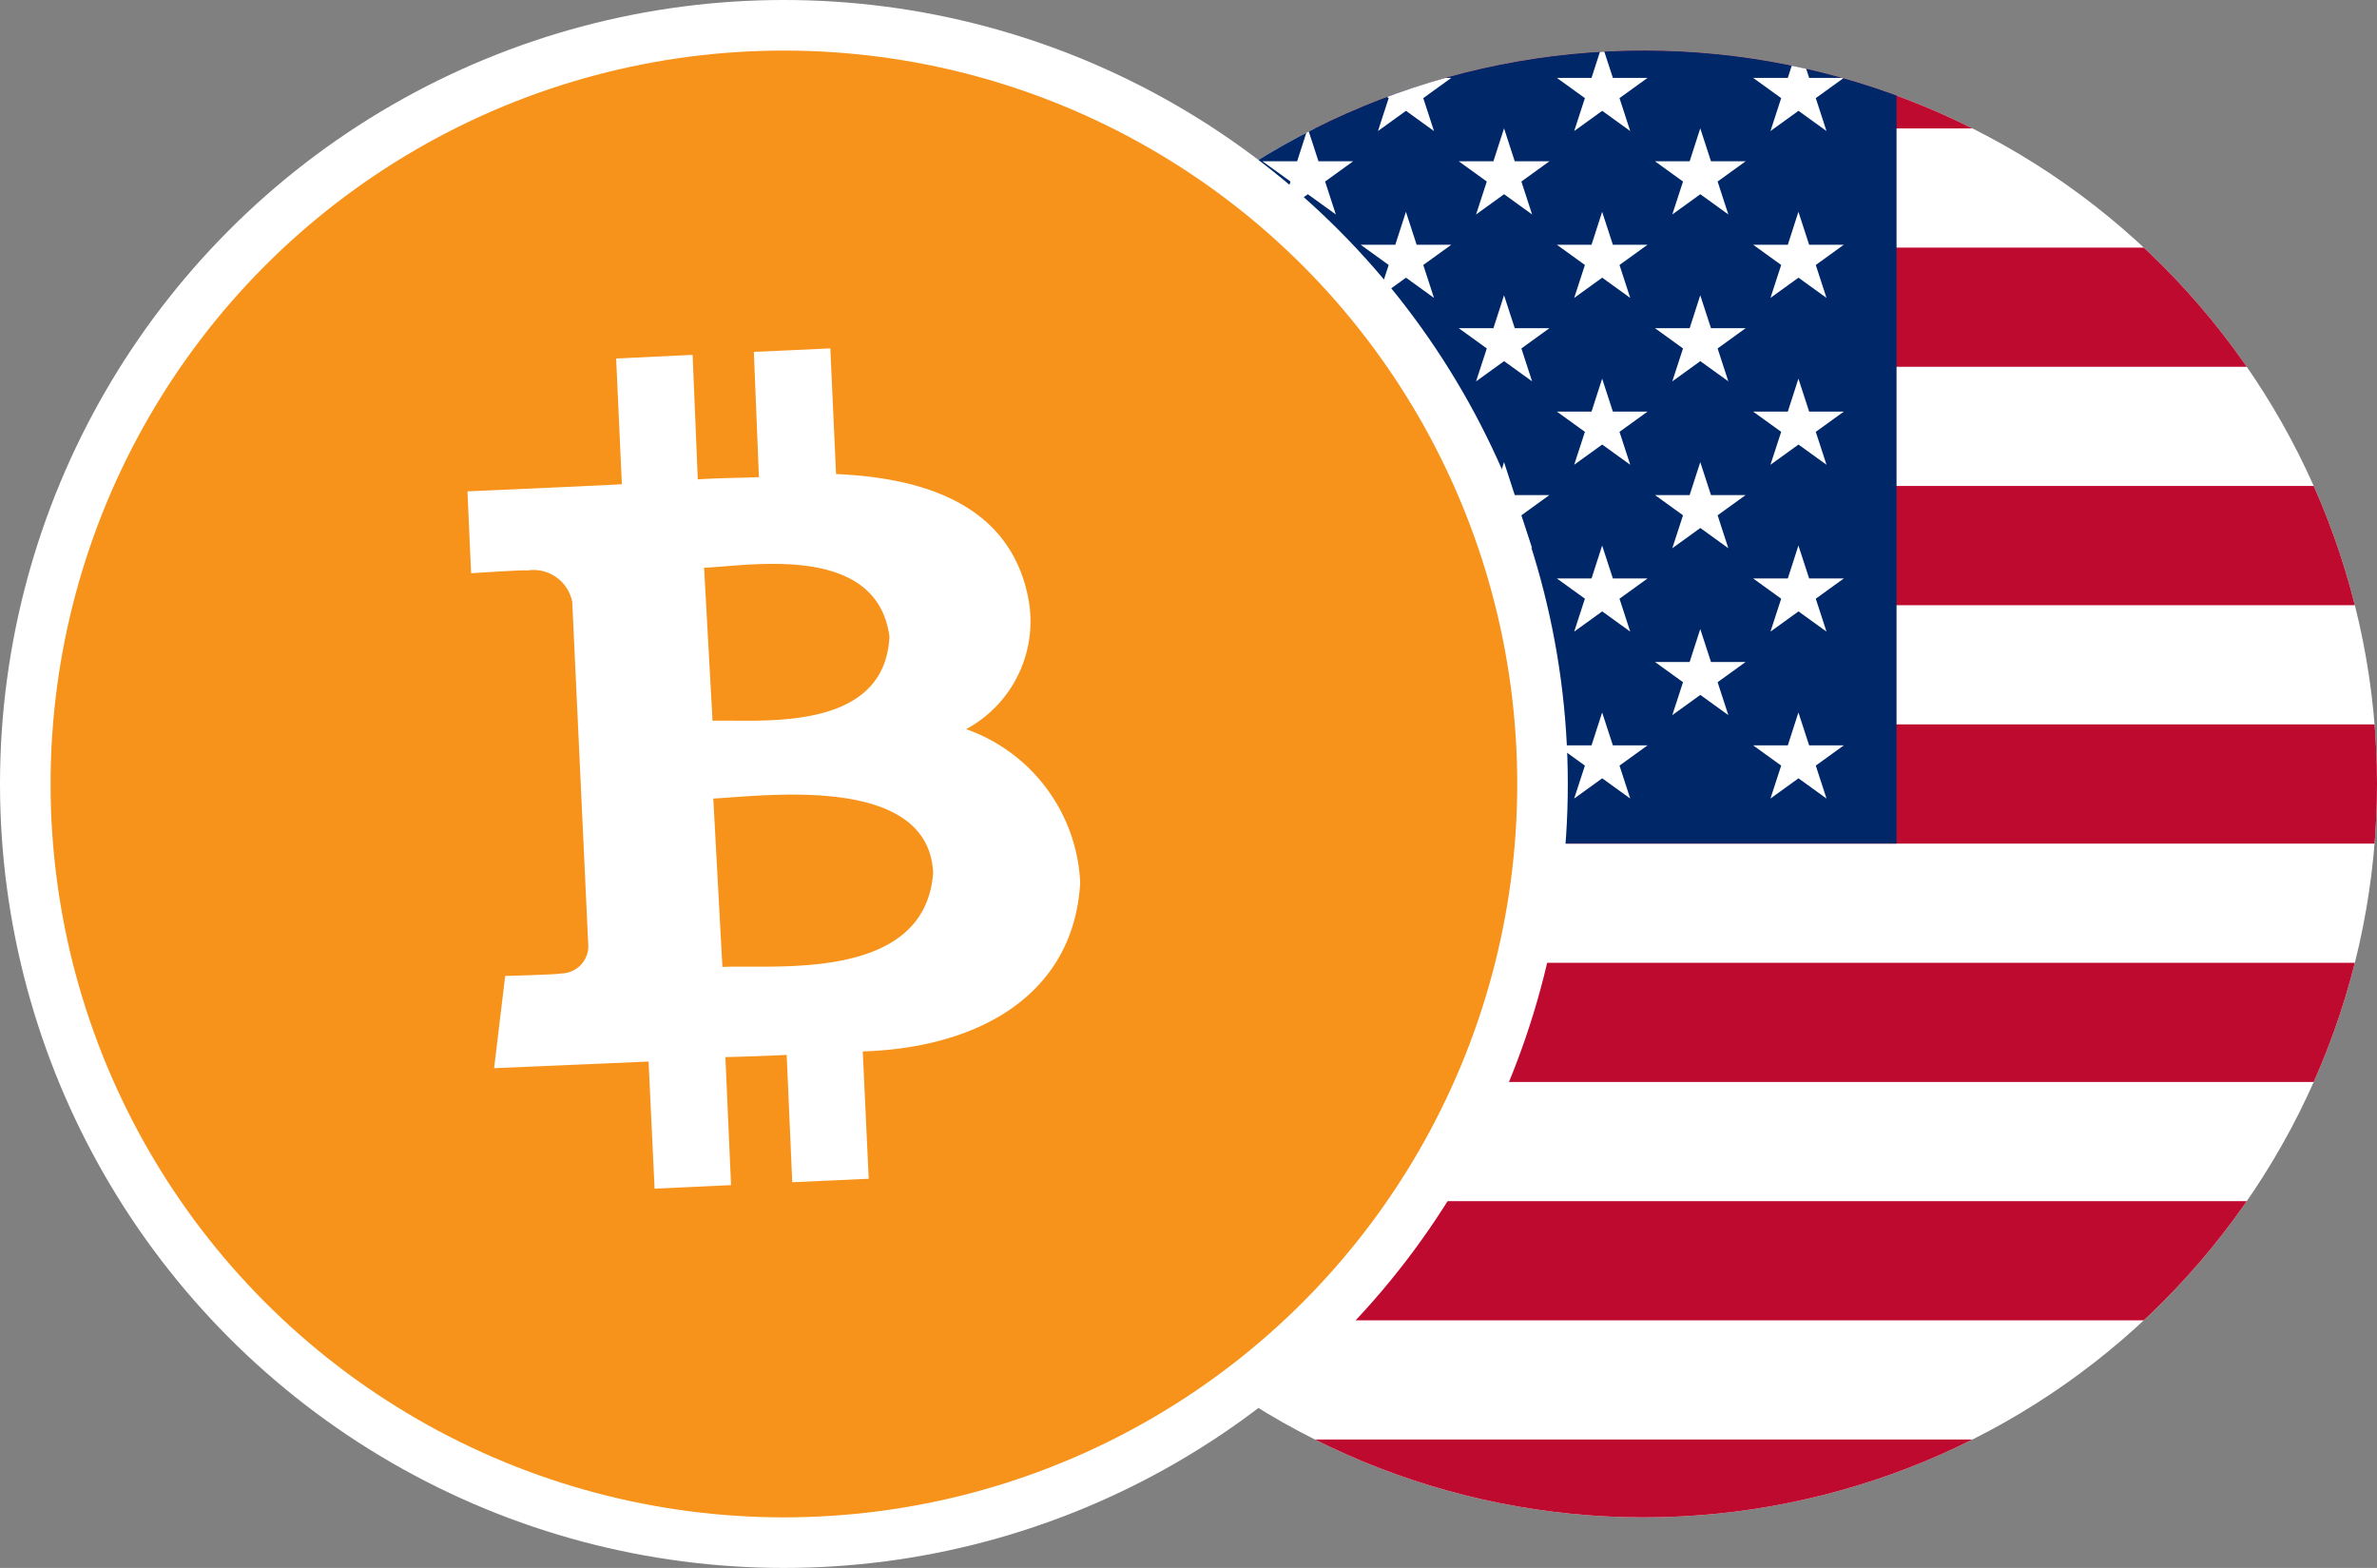 <?xml version="1.0" encoding="UTF-8"?> <svg xmlns="http://www.w3.org/2000/svg" xmlns:xlink="http://www.w3.org/1999/xlink" width="47" height="31" viewBox="0 0 47 31"><rect x="0" y="0" width="47" height="31" fill="#808080" stroke="none"/><defs><clipPath id="clip-path"><path id="Path_105307" data-name="Path 105307" d="M53.175,19.452a14.5,14.5,0,1,0,14.5-14.5,14.5,14.5,0,0,0-14.5,14.5" transform="translate(-49.175 -4.952)" fill="none"></path></clipPath><clipPath id="clip-path-2"><rect id="Rectangle_40151" data-name="Rectangle 40151" width="12.12" height="16.613" fill="#fff"></rect></clipPath><clipPath id="clip-BTCUSD"><rect width="47" height="31"></rect></clipPath></defs><g id="BTCUSD" clip-path="url(#clip-BTCUSD)"><g id="Group_27456" data-name="Group 27456" transform="translate(14 1)"><g id="Group_22946" data-name="Group 22946" clip-path="url(#clip-path)"><rect id="Rectangle_36843" data-name="Rectangle 36843" width="61.272" height="30.636" transform="translate(0.216 -0.818)" fill="#fff"></rect><rect id="Rectangle_36844" data-name="Rectangle 36844" width="61.272" height="2.357" transform="translate(0.216 -0.818)" fill="#bf0a30"></rect><rect id="Rectangle_36845" data-name="Rectangle 36845" width="61.272" height="2.357" transform="translate(0.216 3.895)" fill="#bf0a30"></rect><rect id="Rectangle_36846" data-name="Rectangle 36846" width="61.272" height="2.357" transform="translate(0.216 8.608)" fill="#bf0a30"></rect><rect id="Rectangle_36847" data-name="Rectangle 36847" width="61.272" height="2.357" transform="translate(0.216 13.322)" fill="#bf0a30"></rect><rect id="Rectangle_36848" data-name="Rectangle 36848" width="61.272" height="2.357" transform="translate(0.216 18.035)" fill="#bf0a30"></rect><rect id="Rectangle_36849" data-name="Rectangle 36849" width="61.272" height="2.357" transform="translate(0.216 22.748)" fill="#bf0a30"></rect><rect id="Rectangle_36850" data-name="Rectangle 36850" width="61.272" height="2.357" transform="translate(0.216 27.461)" fill="#bf0a30"></rect><rect id="Rectangle_36851" data-name="Rectangle 36851" width="23.284" height="16.496" transform="translate(0.216 -0.818)" fill="#002868"></rect><path id="Path_105275" data-name="Path 105275" d="M54.2,4.28l.212.651H55.1l-.554.4.212.651-.554-.4-.554.4.212-.651-.554-.4h.685Z" transform="translate(-44.284 -4.391)" fill="#fff" fill-rule="evenodd"></path><path id="Path_105276" data-name="Path 105276" d="M77.695,4.28l.212.651h.685l-.554.4.212.651-.554-.4-.554.4.212-.651-.554-.4h.685Z" transform="translate(-63.896 -4.391)" fill="#fff" fill-rule="evenodd"></path><path id="Path_105277" data-name="Path 105277" d="M101.188,4.28l.212.651h.685l-.554.4.212.651-.554-.4-.554.4.212-.651-.554-.4h.685Z" transform="translate(-83.509 -4.391)" fill="#fff" fill-rule="evenodd"></path><path id="Path_105278" data-name="Path 105278" d="M124.681,4.28l.212.651h.685l-.554.4.212.651-.554-.4-.554.4.212-.651-.554-.4h.685Z" transform="translate(-103.121 -4.391)" fill="#fff" fill-rule="evenodd"></path><path id="Path_105279" data-name="Path 105279" d="M65.948,14.266l.212.651h.685l-.554.4.212.651-.554-.4-.554.4.212-.651-.554-.4h.685Z" transform="translate(-54.09 -12.728)" fill="#fff" fill-rule="evenodd"></path><path id="Path_105280" data-name="Path 105280" d="M89.441,14.266l.212.651h.685l-.554.4.212.651-.554-.4-.554.4.212-.651-.554-.4h.685Z" transform="translate(-73.702 -12.728)" fill="#fff" fill-rule="evenodd"></path><path id="Path_105281" data-name="Path 105281" d="M112.934,14.266l.212.651h.685l-.554.4.212.651-.554-.4-.554.4.212-.651-.554-.4h.685Z" transform="translate(-93.315 -12.728)" fill="#fff" fill-rule="evenodd"></path><path id="Path_105282" data-name="Path 105282" d="M54.2,24.253l.212.651H55.1l-.554.4.212.651-.554-.4-.554.4.212-.651-.554-.4h.685Z" transform="translate(-44.284 -21.065)" fill="#fff" fill-rule="evenodd"></path><path id="Path_105283" data-name="Path 105283" d="M77.695,24.253l.212.651h.685l-.554.4.212.651-.554-.4-.554.4.212-.651-.554-.4h.685Z" transform="translate(-63.896 -21.065)" fill="#fff" fill-rule="evenodd"></path><path id="Path_105284" data-name="Path 105284" d="M101.188,24.253l.212.651h.685l-.554.4.212.651-.554-.4-.554.4.212-.651-.554-.4h.685Z" transform="translate(-83.509 -21.065)" fill="#fff" fill-rule="evenodd"></path><path id="Path_105285" data-name="Path 105285" d="M124.681,24.253l.212.651h.685l-.554.4.212.651-.554-.4-.554.4.212-.651-.554-.4h.685Z" transform="translate(-103.121 -21.065)" fill="#fff" fill-rule="evenodd"></path><path id="Path_105286" data-name="Path 105286" d="M65.948,34.24l.212.651h.685l-.554.4.212.651-.554-.4-.554.4.212-.651-.554-.4h.685Z" transform="translate(-54.09 -29.402)" fill="#fff" fill-rule="evenodd"></path><path id="Path_105287" data-name="Path 105287" d="M89.441,34.24l.212.651h.685l-.554.4.212.651-.554-.4-.554.4.212-.651-.554-.4h.685Z" transform="translate(-73.702 -29.402)" fill="#fff" fill-rule="evenodd"></path><path id="Path_105288" data-name="Path 105288" d="M112.934,34.24l.212.651h.685l-.554.4.212.651-.554-.4-.554.4.212-.651-.554-.4h.685Z" transform="translate(-93.315 -29.402)" fill="#fff" fill-rule="evenodd"></path><path id="Path_105289" data-name="Path 105289" d="M54.2,44.227l.212.651H55.1l-.554.4.212.651-.554-.4-.554.4.212-.651-.554-.4h.685Z" transform="translate(-44.284 -37.74)" fill="#fff" fill-rule="evenodd"></path><path id="Path_105290" data-name="Path 105290" d="M77.695,44.227l.212.651h.685l-.554.4.212.651-.554-.4-.554.4.212-.651-.554-.4h.685Z" transform="translate(-63.896 -37.74)" fill="#fff" fill-rule="evenodd"></path><path id="Path_105291" data-name="Path 105291" d="M101.188,44.227l.212.651h.685l-.554.4.212.651-.554-.4-.554.4.212-.651-.554-.4h.685Z" transform="translate(-83.509 -37.74)" fill="#fff" fill-rule="evenodd"></path><path id="Path_105292" data-name="Path 105292" d="M124.681,44.227l.212.651h.685l-.554.4.212.651-.554-.4-.554.4.212-.651-.554-.4h.685Z" transform="translate(-103.121 -37.74)" fill="#fff" fill-rule="evenodd"></path><path id="Path_105293" data-name="Path 105293" d="M65.948,54.214l.212.651h.685l-.554.4.212.651-.554-.4-.554.4.212-.651-.554-.4h.685Z" transform="translate(-54.09 -46.077)" fill="#fff" fill-rule="evenodd"></path><path id="Path_105294" data-name="Path 105294" d="M89.441,54.214l.212.651h.685l-.554.4.212.651-.554-.4-.554.4.212-.651-.554-.4h.685Z" transform="translate(-73.702 -46.077)" fill="#fff" fill-rule="evenodd"></path><path id="Path_105295" data-name="Path 105295" d="M112.934,54.214l.212.651h.685l-.554.4.212.651-.554-.4-.554.4.212-.651-.554-.4h.685Z" transform="translate(-93.315 -46.077)" fill="#fff" fill-rule="evenodd"></path><path id="Path_105296" data-name="Path 105296" d="M54.2,64.2l.212.651H55.1l-.554.4.212.651-.554-.4-.554.4.212-.651-.554-.4h.685Z" transform="translate(-44.284 -54.414)" fill="#fff" fill-rule="evenodd"></path><path id="Path_105297" data-name="Path 105297" d="M77.695,64.2l.212.651h.685l-.554.4.212.651-.554-.4-.554.4.212-.651-.554-.4h.685Z" transform="translate(-63.896 -54.414)" fill="#fff" fill-rule="evenodd"></path><path id="Path_105298" data-name="Path 105298" d="M101.188,64.2l.212.651h.685l-.554.4.212.651-.554-.4-.554.4.212-.651-.554-.4h.685Z" transform="translate(-83.509 -54.414)" fill="#fff" fill-rule="evenodd"></path><path id="Path_105299" data-name="Path 105299" d="M124.681,64.2l.212.651h.685l-.554.4.212.651-.554-.4-.554.4.212-.651-.554-.4h.685Z" transform="translate(-103.121 -54.414)" fill="#fff" fill-rule="evenodd"></path><path id="Path_105300" data-name="Path 105300" d="M65.948,74.188l.212.651h.685l-.554.4.212.651-.554-.4-.554.4.212-.651-.554-.4h.685Z" transform="translate(-54.09 -62.751)" fill="#fff" fill-rule="evenodd"></path><path id="Path_105301" data-name="Path 105301" d="M89.441,74.188l.212.651h.685l-.554.4.212.651-.554-.4-.554.4.212-.651-.554-.4h.685Z" transform="translate(-73.702 -62.751)" fill="#fff" fill-rule="evenodd"></path><path id="Path_105302" data-name="Path 105302" d="M112.934,74.188l.212.651h.685l-.554.4.212.651-.554-.4-.554.4.212-.651-.554-.4h.685Z" transform="translate(-93.315 -62.751)" fill="#fff" fill-rule="evenodd"></path><path id="Path_105303" data-name="Path 105303" d="M54.2,84.175l.212.651H55.1l-.554.4.212.651-.554-.4-.554.4.212-.651-.554-.4h.685Z" transform="translate(-44.284 -71.089)" fill="#fff" fill-rule="evenodd"></path><path id="Path_105304" data-name="Path 105304" d="M77.695,84.175l.212.651h.685l-.554.4.212.651-.554-.4-.554.4.212-.651-.554-.4h.685Z" transform="translate(-63.896 -71.089)" fill="#fff" fill-rule="evenodd"></path><path id="Path_105305" data-name="Path 105305" d="M101.188,84.175l.212.651h.685l-.554.4.212.651-.554-.4-.554.4.212-.651-.554-.4h.685Z" transform="translate(-83.509 -71.089)" fill="#fff" fill-rule="evenodd"></path><path id="Path_105306" data-name="Path 105306" d="M124.681,84.175l.212.651h.685l-.554.4.212.651-.554-.4-.554.4.212-.651-.554-.4h.685Z" transform="translate(-103.121 -71.089)" fill="#fff" fill-rule="evenodd"></path></g></g><circle id="Ellipse_653" data-name="Ellipse 653" cx="15.5" cy="15.5" r="15.5" fill="#fff"></circle><g id="Group_24969" data-name="Group 24969" transform="translate(1 1)"><g id="Group_24967" data-name="Group 24967" transform="translate(0 0)"><circle id="Ellipse_608" data-name="Ellipse 608" cx="14.5" cy="14.5" r="14.5" fill="#f7931a"></circle><g id="Group_24966" data-name="Group 24966" transform="translate(8.243 5.888)"><g id="Group_24965" data-name="Group 24965" clip-path="url(#clip-path-2)"><path id="Path_106201" data-name="Path 106201" d="M11.078,4.885c-.353-1.667-1.831-2.318-3.79-2.4L7.175,0,5.663.069l.1,2.477c-.4.016-.8.016-1.209.044L4.452.128,2.94.2l.113,2.486C2.725,2.707,0,2.827,0,2.827L.072,4.446s1.116-.075,1.1-.053a.78.78,0,0,1,.9.622L2.39,11.83a.542.542,0,0,1-.544.528c.021.019-1.1.05-1.1.05L.527,14.231,3.581,14.1,3.7,16.613l1.512-.07L5.1,14.012q.62-.014,1.212-.044l.11,2.518,1.512-.069L7.816,13.9c2.322-.073,4.174-1.139,4.3-3.337A3.385,3.385,0,0,0,9.86,7.528a2.42,2.42,0,0,0,1.218-2.643m-1.87,5.48c-.157,2.17-3.145,1.813-4.167,1.865L4.861,8.9c1.025-.051,4.254-.491,4.347,1.469M8.343,5.7C8.252,7.635,5.7,7.326,4.846,7.363L4.679,4.337c.854-.03,3.413-.508,3.664,1.358" fill="#fff"></path></g></g></g></g></g></svg> 